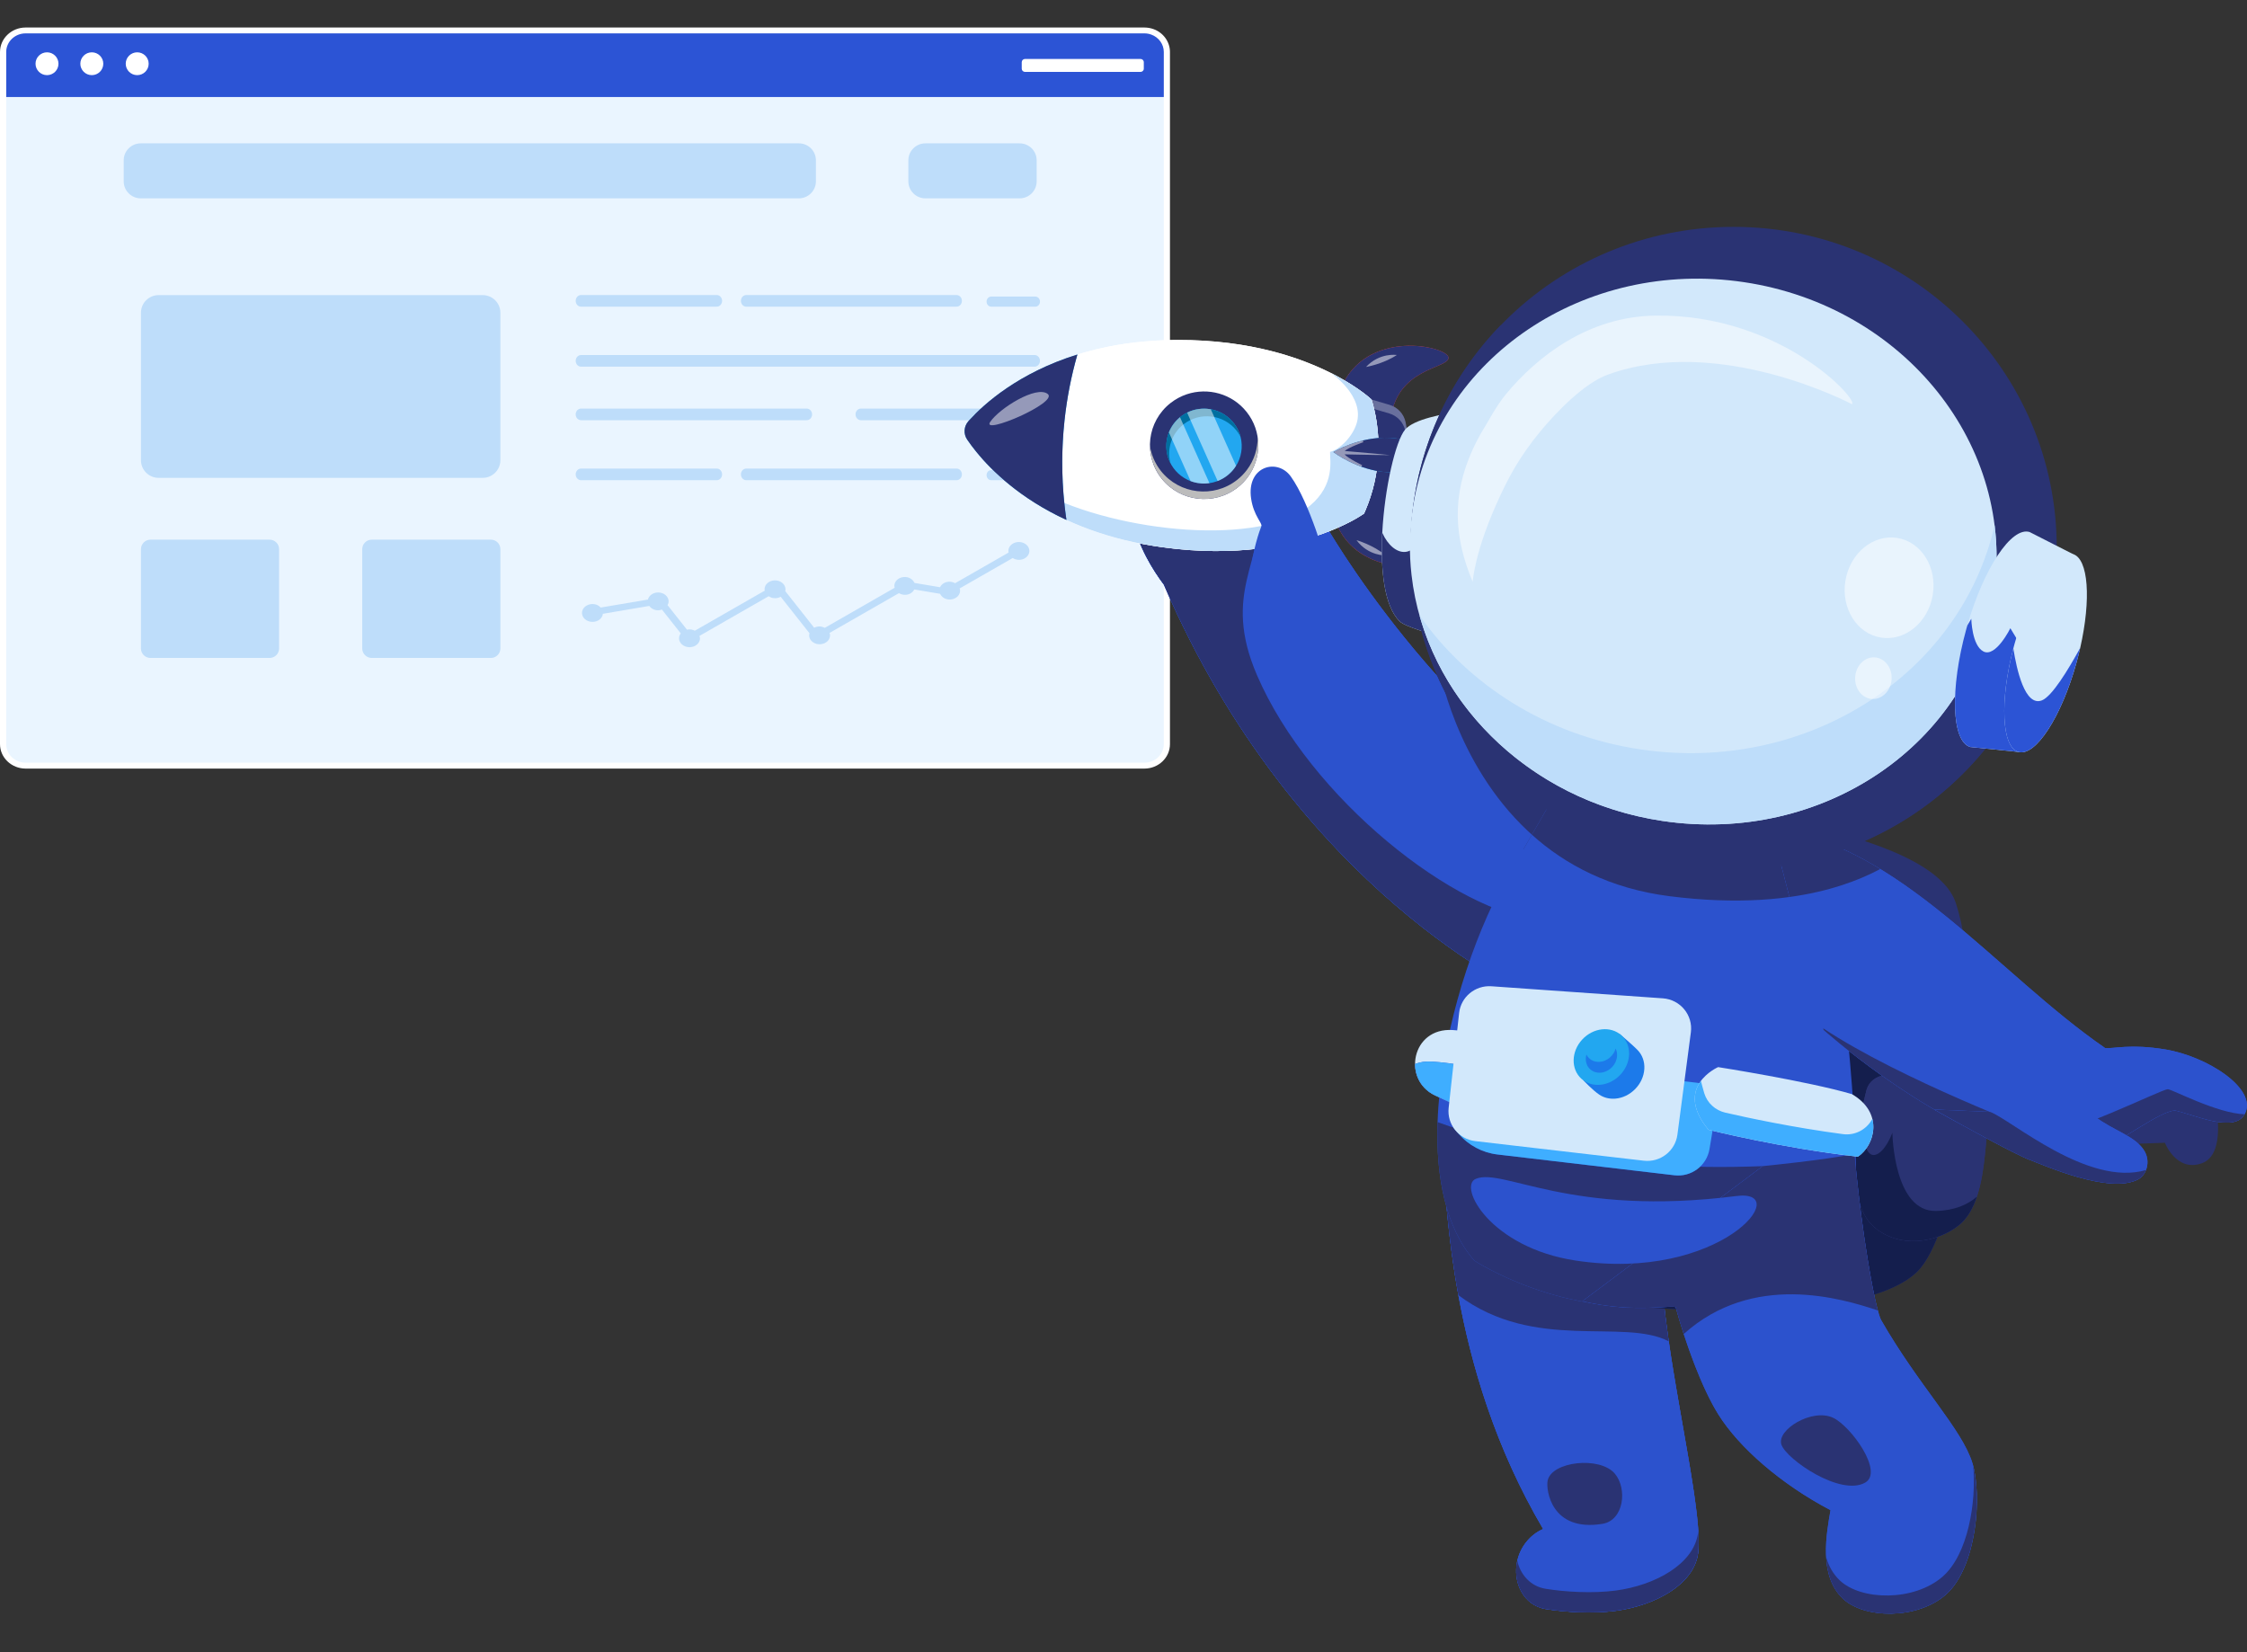 <svg width="170" height="125" viewBox="0 0 170 125" fill="none" xmlns="http://www.w3.org/2000/svg">
<rect x="0" y="0" width="170" height="125" fill="#333333" stroke="none"/>
<path d="M87.814 2.812C87.728 2.725 87.632 2.646 87.528 2.579C87.424 2.514 87.31 2.458 87.188 2.414C87.091 2.378 86.995 2.351 86.894 2.333C86.792 2.315 86.687 2.304 86.581 2.304H1.935C1.463 2.304 1.035 2.487 0.732 2.783C0.423 3.076 0.234 3.483 0.234 3.931V56.297C0.234 57.197 0.995 57.922 1.935 57.922H86.581C87.519 57.922 88.282 57.197 88.282 56.297V3.931C88.284 3.497 88.106 3.103 87.814 2.812ZM41.311 51.656C41.311 51.249 41.376 50.857 41.498 50.49C41.99 48.995 43.403 47.917 45.07 47.917C47.147 47.917 48.827 49.591 48.827 51.656C48.827 52.522 48.533 53.321 48.035 53.952C47.475 54.67 46.658 55.176 45.725 55.34C45.513 55.378 45.295 55.395 45.07 55.395C43.698 55.395 42.496 54.664 41.842 53.572C41.504 53.012 41.311 52.357 41.311 51.656Z" fill="#EAF5FF"/>
<ellipse cx="44.468" cy="51.9" rx="4.941" ry="4.906" fill="#EAF5FF"/>
<path d="M88.282 3.931V7.339H0.234V3.931C0.234 3.033 0.997 2.304 1.935 2.304H86.581C86.795 2.304 86.997 2.342 87.186 2.411C87.827 2.646 88.282 3.237 88.282 3.931Z" fill="#2C54D5"/>
<path d="M87.273 2.203C87.053 2.123 86.819 2.082 86.583 2.082H1.937C0.868 2.082 0 2.913 0 3.933V56.3C0 57.318 0.868 58.148 1.937 58.148H86.583C87.649 58.148 88.515 57.318 88.515 56.3V3.931C88.517 3.168 88.016 2.472 87.273 2.203ZM86.583 57.7H1.937C1.127 57.7 0.47 57.072 0.47 56.297V3.931C0.47 3.157 1.127 2.525 1.937 2.525H86.583C86.763 2.525 86.938 2.557 87.107 2.619C87.672 2.825 88.049 3.351 88.049 3.931V56.297C88.049 57.072 87.395 57.7 86.583 57.7Z" fill="white"/>
<path d="M2.688 4.821C2.688 4.345 3.077 3.958 3.556 3.958C4.035 3.958 4.424 4.345 4.424 4.821C4.424 5.298 4.035 5.685 3.556 5.685C3.077 5.685 2.688 5.298 2.688 4.821Z" fill="white"/>
<path d="M6.078 4.821C6.078 4.345 6.467 3.958 6.947 3.958C7.426 3.958 7.815 4.345 7.815 4.821C7.815 5.298 7.426 5.685 6.947 5.685C6.467 5.685 6.078 5.298 6.078 4.821Z" fill="white"/>
<path d="M9.512 4.821C9.512 4.345 9.901 3.958 10.38 3.958C10.859 3.958 11.248 4.345 11.248 4.821C11.248 5.298 10.859 5.685 10.38 5.685C9.899 5.685 9.512 5.298 9.512 4.821Z" fill="white"/>
<path d="M86.289 5.441H77.548C77.411 5.441 77.301 5.332 77.301 5.195V4.707C77.301 4.571 77.411 4.461 77.548 4.461H86.289C86.426 4.461 86.536 4.571 86.536 4.707V5.195C86.536 5.332 86.426 5.441 86.289 5.441Z" fill="white"/>
<path d="M60.435 15.006H10.65C9.939 15.006 9.359 14.432 9.359 13.722V12.129C9.359 11.421 9.936 10.845 10.65 10.845H60.438C61.149 10.845 61.729 11.418 61.729 12.129V13.722C61.726 14.432 61.149 15.006 60.435 15.006Z" fill="#BEDDFA"/>
<path d="M77.14 15.006H70.013C69.302 15.006 68.723 14.432 68.723 13.722V12.129C68.723 11.421 69.3 10.845 70.013 10.845H77.14C77.851 10.845 78.43 11.418 78.43 12.129V13.722C78.43 14.432 77.853 15.006 77.14 15.006Z" fill="#BEDDFA"/>
<path d="M36.518 36.152H12.002C11.262 36.152 10.664 35.554 10.664 34.821V23.658C10.664 22.922 11.265 22.327 12.002 22.327H36.518C37.258 22.327 37.856 22.924 37.856 23.658V34.821C37.856 35.557 37.256 36.152 36.518 36.152Z" fill="#BEDDFA"/>
<path d="M11.383 40.829H20.395C20.793 40.829 21.115 41.149 21.115 41.545V49.062C21.115 49.458 20.793 49.778 20.395 49.778H11.383C10.986 49.778 10.664 49.458 10.664 49.062V41.545C10.667 41.149 10.988 40.829 11.383 40.829Z" fill="#BEDDFA"/>
<path d="M28.125 40.829H37.138C37.535 40.829 37.857 41.149 37.857 41.545V49.062C37.857 49.458 37.535 49.778 37.138 49.778H28.125C27.728 49.778 27.406 49.458 27.406 49.062V41.545C27.406 41.149 27.728 40.829 28.125 40.829Z" fill="#BEDDFA"/>
<path d="M54.229 23.202H43.958C43.736 23.202 43.555 23.005 43.555 22.762C43.555 22.518 43.734 22.321 43.958 22.321H54.229C54.45 22.321 54.632 22.518 54.632 22.762C54.632 23.005 54.45 23.202 54.229 23.202Z" fill="#BEDDFA"/>
<path d="M72.372 23.202H56.458C56.236 23.202 56.055 23.006 56.055 22.762C56.055 22.518 56.234 22.322 56.458 22.322H72.372C72.593 22.322 72.775 22.518 72.775 22.762C72.775 23.006 72.596 23.202 72.372 23.202Z" fill="#BEDDFA"/>
<path d="M78.331 23.202H74.991C74.799 23.202 74.641 23.032 74.641 22.819C74.641 22.607 74.799 22.437 74.991 22.437H78.331C78.524 22.437 78.682 22.607 78.682 22.819C78.682 23.032 78.526 23.202 78.331 23.202Z" fill="#BEDDFA"/>
<path d="M78.276 27.741H43.958C43.736 27.741 43.555 27.544 43.555 27.3C43.555 27.057 43.734 26.86 43.958 26.86H78.279C78.5 26.86 78.682 27.057 78.682 27.3C78.679 27.544 78.5 27.741 78.276 27.741Z" fill="#BEDDFA"/>
<path d="M54.229 36.33H43.958C43.736 36.33 43.555 36.133 43.555 35.89C43.555 35.646 43.734 35.45 43.958 35.45H54.229C54.45 35.45 54.632 35.646 54.632 35.89C54.632 36.133 54.45 36.33 54.229 36.33Z" fill="#BEDDFA"/>
<path d="M72.372 36.33H56.458C56.236 36.33 56.055 36.133 56.055 35.89C56.055 35.646 56.234 35.45 56.458 35.45H72.372C72.593 35.45 72.775 35.646 72.775 35.89C72.775 36.133 72.596 36.33 72.372 36.33Z" fill="#BEDDFA"/>
<path d="M61.036 31.791H43.958C43.736 31.791 43.555 31.595 43.555 31.351C43.555 31.108 43.734 30.911 43.958 30.911H61.036C61.258 30.911 61.44 31.108 61.44 31.351C61.44 31.595 61.261 31.791 61.036 31.791Z" fill="#BEDDFA"/>
<path d="M78.281 31.791H65.13C64.908 31.791 64.727 31.595 64.727 31.351C64.727 31.108 64.906 30.911 65.13 30.911H78.281C78.502 30.911 78.684 31.108 78.684 31.351C78.684 31.595 78.504 31.791 78.281 31.791Z" fill="#BEDDFA"/>
<path d="M78.331 36.33H74.991C74.799 36.33 74.641 36.16 74.641 35.947C74.641 35.735 74.799 35.565 74.991 35.565H78.331C78.524 35.565 78.682 35.735 78.682 35.947C78.682 36.16 78.526 36.33 78.331 36.33Z" fill="#BEDDFA"/>
<path d="M76.989 41.01C76.555 41.055 76.244 41.387 76.296 41.759C76.299 41.775 76.31 41.786 76.312 41.801L72.261 44.123C72.113 44.042 71.936 43.995 71.747 44.013C71.452 44.042 71.225 44.209 71.12 44.427L69.186 44.102C69.062 43.814 68.736 43.62 68.362 43.657C67.927 43.699 67.616 44.034 67.669 44.406C67.671 44.427 67.687 44.445 67.692 44.466L62.4 47.501C62.255 47.427 62.087 47.38 61.907 47.398C61.794 47.409 61.689 47.443 61.596 47.49L59.41 44.72C59.41 44.718 59.413 44.718 59.413 44.715C59.497 44.348 59.215 43.995 58.786 43.921C58.356 43.85 57.94 44.089 57.856 44.453C57.837 44.532 57.843 44.61 57.858 44.686L52.568 47.718C52.492 47.679 52.408 47.645 52.316 47.629C52.197 47.608 52.081 47.616 51.973 47.639L50.5 45.776C50.527 45.729 50.558 45.685 50.572 45.63C50.656 45.263 50.374 44.909 49.945 44.836C49.518 44.765 49.109 44.998 49.02 45.36L45.445 45.965C45.332 45.839 45.174 45.742 44.976 45.711C44.547 45.64 44.13 45.879 44.046 46.243C43.962 46.61 44.244 46.964 44.673 47.037C45.103 47.108 45.519 46.869 45.603 46.505C45.608 46.484 45.6 46.463 45.603 46.439L49.123 45.842C49.233 46.002 49.415 46.122 49.644 46.162C49.797 46.188 49.945 46.162 50.079 46.117L51.504 47.92C51.449 47.991 51.409 48.072 51.388 48.158C51.304 48.525 51.586 48.879 52.015 48.952C52.445 49.023 52.861 48.785 52.945 48.42C52.969 48.313 52.953 48.208 52.921 48.109L58.156 45.108C58.251 45.171 58.359 45.224 58.488 45.245C58.696 45.279 58.899 45.239 59.065 45.15L61.243 47.909C61.222 47.985 61.209 48.064 61.22 48.145C61.273 48.515 61.665 48.782 62.1 48.737C62.534 48.696 62.845 48.36 62.792 47.988C62.787 47.951 62.766 47.922 62.753 47.889L68.011 44.875C68.164 44.967 68.354 45.019 68.554 44.998C68.841 44.969 69.062 44.807 69.173 44.597L71.123 44.925C71.252 45.203 71.576 45.389 71.939 45.355C72.374 45.31 72.685 44.977 72.632 44.605C72.627 44.576 72.608 44.55 72.6 44.521L76.618 42.218C76.776 42.318 76.974 42.373 77.182 42.352C77.616 42.307 77.927 41.974 77.874 41.602C77.819 41.23 77.424 40.965 76.989 41.01Z" fill="#BEDDFA"/>
<path d="M125.765 93.626C125.1 99.81 128.981 113.623 128.472 117.508C128.165 119.862 125.231 121.467 122.259 121.865C120.49 122.101 118.367 121.966 116.936 121.732C115.28 121.46 114.412 119.72 114.8 118.05C115.094 116.786 116.022 115.973 116.751 115.68C109.906 104.067 109.553 92.187 109.137 87.7L125.765 93.626Z" fill="#2C52CD"/>
<path d="M128.472 117.509C128.164 119.862 125.231 121.467 122.258 121.865C120.49 122.101 118.367 121.966 116.935 121.731C115.279 121.461 114.411 119.721 114.799 118.05C115.094 116.786 116.021 115.974 116.751 115.679C113.089 109.466 111.285 103.179 110.337 97.986C109.511 93.472 109.33 89.787 109.137 87.7L125.765 93.626C125.591 95.249 125.728 97.397 126.018 99.753C126.834 106.375 128.846 114.643 128.472 117.509Z" fill="#2C52CD"/>
<path d="M128.472 117.509C128.163 119.863 125.23 121.468 122.257 121.866C120.489 122.102 118.366 121.967 116.935 121.731C115.279 121.461 114.41 119.721 114.799 118.05C115.094 116.786 116.021 115.973 116.75 115.679C113.088 109.467 111.285 103.18 110.337 97.987C109.51 93.473 109.33 89.787 109.137 87.7L125.765 93.627C125.591 95.25 125.728 97.397 126.018 99.754C126.088 100.319 126.166 100.896 126.251 101.479C127.159 107.746 128.814 114.887 128.472 117.509Z" fill="#2C52CD"/>
<path d="M128.467 117.509C128.159 119.862 125.226 121.467 122.253 121.865C120.485 122.101 118.362 121.966 116.93 121.731C115.283 121.462 114.415 119.739 114.789 118.076C115.034 119.143 115.797 120.015 116.93 120.2C118.362 120.435 120.485 120.57 122.253 120.333C125.226 119.935 128.159 118.33 128.467 115.977C128.473 115.931 128.478 115.881 128.483 115.832C128.526 116.502 128.524 117.069 128.467 117.509Z" fill="#2A3373"/>
<path d="M126.251 101.479C122.816 99.688 116.112 102.318 110.337 97.987C109.51 93.473 109.33 89.787 109.137 87.7L125.765 93.627C125.591 95.25 125.728 97.397 126.018 99.754C126.088 100.318 126.166 100.895 126.251 101.479Z" fill="#2A3373"/>
<path d="M122.542 62.605C108.866 54.926 100.227 39.636 100.227 39.636C99.832 39.043 99.307 34.906 98.897 34.122C97.092 30.667 93.282 28.471 91.088 28.475C90.04 28.477 89.1 29.527 90.355 32.452C82.501 35.568 86.384 42.008 88.052 44.223C98.115 67.569 115.561 75.239 115.561 75.239" fill="#2C52CD"/>
<path d="M122.543 62.605L118.304 70.277L115.562 75.239C115.562 75.239 98.115 67.567 88.052 44.222C86.525 42.194 83.139 36.622 88.613 33.304C89.115 33 89.693 32.714 90.355 32.451C89.1 29.527 90.041 28.477 91.088 28.474C93.282 28.471 97.092 30.666 98.898 34.121C99.308 34.906 99.833 39.042 100.228 39.636C100.228 39.636 108.866 54.926 122.543 62.605Z" fill="#2C52CD"/>
<path d="M122.543 62.605L120.556 66.201L120.092 67.04L118.304 70.277L115.562 75.239C115.562 75.239 98.115 67.567 88.052 44.222C86.525 42.194 83.139 36.622 88.613 33.304C89.115 33 89.693 32.714 90.355 32.451C89.1 29.527 90.041 28.477 91.088 28.474C93.282 28.471 97.092 30.666 98.898 34.121C99.308 34.906 99.833 39.042 100.228 39.636C100.228 39.636 103.464 45.362 109.109 51.566C109.652 52.164 110.217 52.765 110.805 53.367C114.086 56.726 118.042 60.077 122.543 62.605Z" fill="#2C52CD"/>
<path d="M122.544 62.604L120.557 66.201C112.733 62.645 109.944 54.762 109.109 51.565C109.653 52.163 110.218 52.765 110.806 53.366C114.087 56.725 118.043 60.077 122.544 62.604Z" fill="#2A3373"/>
<path d="M142.254 65.746C140.589 66.633 138.341 67.457 135.382 67.864L134.047 62.672C136.962 63.028 139.669 64.171 142.254 65.746Z" fill="#2A3373"/>
<path d="M138.444 67.242C135.466 68.062 131.5 68.461 126.311 67.803C121.798 67.23 118.417 65.413 115.895 63.151L117.143 60.991C117.143 60.99 135.739 54.77 137.021 59.688C137.508 61.562 137.997 64.24 138.444 67.242Z" fill="#2A3373"/>
<path d="M140.07 65.09C138.564 66.122 136.819 66.96 134.906 67.552L133.586 62.94C135.695 63.13 137.919 63.953 140.07 65.09Z" fill="#2A3373"/>
<path d="M138.282 66.163C135.432 67.662 131.965 68.539 128.227 68.539C123.096 68.539 118.479 66.886 115.262 64.249L117.146 60.99C117.146 60.989 135.741 54.769 137.023 59.688C137.452 61.335 137.88 63.6 138.282 66.163Z" fill="#2A3373"/>
<path d="M118.304 70.277L115.562 75.239C115.562 75.239 98.115 67.567 88.052 44.222C86.525 42.194 83.139 36.622 88.613 33.304L95.285 38.088C95.671 42.446 92.408 44.83 95.093 51.066C99.118 60.42 110.189 69.12 116.7 69.647C117.388 69.703 117.912 69.929 118.304 70.277Z" fill="#2A3373"/>
<path d="M130.657 61.445L130.121 65.088L129.848 66.943L125.141 98.941C125.141 98.941 127.356 99.136 130.348 99.16C130.934 99.164 131.549 99.163 132.183 99.152C136.907 99.073 142.678 98.48 145.018 96.242C148.516 92.895 150.343 75.446 147.966 68.302C146.877 65.028 140.258 63.155 135.528 62.219C135 62.113 134.494 62.021 134.023 61.939C132.037 61.594 130.657 61.445 130.657 61.445Z" fill="#2A3373"/>
<path d="M130.121 65.088L129.848 66.943L126.11 92.35L125.141 98.941C125.141 98.941 125.187 98.945 125.275 98.952C125.3 98.953 125.33 98.956 125.361 98.959C125.386 98.96 125.414 98.962 125.443 98.964C125.464 98.966 125.486 98.968 125.507 98.97C125.516 98.97 125.525 98.972 125.534 98.972C125.574 98.975 125.618 98.978 125.665 98.98C125.675 98.982 125.685 98.983 125.697 98.983C125.735 98.986 125.775 98.988 125.818 98.992C125.876 98.996 125.936 98.999 125.999 99.003C126.045 99.005 126.093 99.01 126.141 99.012C126.191 99.016 126.241 99.018 126.292 99.022C126.357 99.026 126.426 99.029 126.495 99.034C126.637 99.042 126.787 99.051 126.946 99.058C127.085 99.067 127.232 99.073 127.386 99.08C127.563 99.088 127.748 99.097 127.941 99.103C128.651 99.131 129.466 99.153 130.349 99.16C130.52 99.162 130.695 99.162 130.872 99.163C130.995 99.163 131.121 99.162 131.248 99.162C131.553 99.161 131.867 99.158 132.183 99.153C136.908 99.074 142.678 98.481 145.016 96.242C147.898 93.487 149.647 81.169 148.846 72.915C148.565 80.021 147.039 87.526 144.867 89.603C143.793 90.63 142.676 85.96 142.959 83.7C143.689 77.871 141.064 70.627 136.068 65.642C135.938 65.512 132.73 65.614 130.121 65.088Z" fill="#141E4D"/>
<path d="M149.844 82.689C148.941 81.834 142.675 81.357 142.675 81.357C141.978 81.362 141.373 81.832 141.202 82.503C140.577 84.959 139.433 90.699 141.735 92.778C143.646 94.504 146.545 94.033 148.211 92.69C149.511 91.642 149.945 89.531 150.169 87.403C150.412 85.099 150.548 83.357 149.844 82.689Z" fill="#2A3373"/>
<path d="M150.169 87.405C150.055 88.501 149.882 89.594 149.563 90.538C149.267 91.426 148.84 92.183 148.211 92.69C146.546 94.034 143.646 94.504 141.735 92.778C139.929 91.148 140.244 87.262 140.765 84.479C140.766 84.477 140.766 84.475 140.766 84.475C140.908 83.712 141.068 83.031 141.202 82.504C141.372 81.833 141.979 81.362 142.675 81.358C142.675 81.358 148.941 81.834 149.845 82.691C150.548 83.357 150.412 85.1 150.169 87.405Z" fill="#2A3373"/>
<path d="M149.563 90.538C149.267 91.426 148.84 92.183 148.211 92.69C146.546 94.033 143.646 94.504 141.735 92.778C139.929 91.148 140.244 87.261 140.765 84.479C140.77 84.595 140.86 87.533 141.825 87.379C142.584 87.259 143.136 85.787 143.17 85.701C143.174 85.892 143.308 91.693 146.478 91.616C147.903 91.582 148.887 91.121 149.563 90.538Z" fill="#141E4D"/>
<path d="M140.405 88.205C140.296 88.624 140.17 89.133 140.001 89.701C139.209 92.358 137.478 96.334 132.314 98.685C130.813 99.369 128.166 98.238 126.5 98.617C118.361 99.86 111.54 95.372 111.54 95.372C109.378 92.887 108.624 89.07 108.762 84.895C108.962 78.854 111.029 72.061 113.403 67.462L117.143 60.991C117.144 60.991 135.739 54.772 137.02 59.689C138.713 66.186 140.405 82.329 140.405 88.205Z" fill="#2C52CD"/>
<path d="M140.001 89.701C139.209 92.358 137.478 96.334 132.314 98.685C130.813 99.368 128.166 98.238 126.5 98.617C118.361 99.859 111.54 95.371 111.54 95.371C109.378 92.887 108.624 89.07 108.762 84.894C113.723 86.708 121.88 88.666 133.366 88.225C136.44 88.107 138.569 88.686 140.001 89.701Z" fill="#2A3373"/>
<path d="M138.444 67.242C135.466 68.062 131.5 68.461 126.311 67.803C121.798 67.23 118.417 65.413 115.895 63.151L117.143 60.991C117.143 60.99 135.739 54.77 137.021 59.688C137.508 61.562 137.997 64.24 138.444 67.242Z" fill="#2A3373"/>
<path d="M167.615 83.534C167.615 83.534 168.483 87.344 166.572 88.013C164.644 88.689 163.79 86.457 163.79 86.457L159.533 86.611L158.742 83.438L165.558 81.772" fill="#2A3373"/>
<path d="M134.047 62.672C143.71 63.853 151.097 73.671 159.265 79.289C159.887 79.362 161.138 78.955 163.808 79.394C167.006 79.919 170.829 82.385 169.837 84.272C169.061 85.749 166.055 84.351 164.576 84.016C163.515 83.978 160.105 86.578 159.573 86.56C156.614 86.463 156.015 88.023 152.53 86.843C145.108 84.331 137.97 77.922 137.97 77.922L134.047 62.672Z" fill="#2C52CD"/>
<path d="M169.836 84.272C169.83 84.282 169.824 84.292 169.818 84.302C169.019 85.729 166.045 84.348 164.575 84.016C163.515 83.978 160.105 86.577 159.573 86.56C156.614 86.464 156.015 88.023 152.531 86.843C145.108 84.33 137.97 77.922 137.97 77.922L137.938 77.799L134.047 62.672C143.709 63.854 151.098 73.671 159.264 79.289C159.886 79.361 161.138 78.955 163.808 79.393C167.005 79.918 170.829 82.385 169.836 84.272Z" fill="#2C52CD"/>
<path d="M142.254 65.746C140.589 66.633 138.341 67.457 135.382 67.864L134.047 62.672C136.962 63.028 139.669 64.171 142.254 65.746Z" fill="#2A3373"/>
<path d="M169.818 84.303C169.018 85.73 166.045 84.348 164.575 84.016C163.514 83.978 160.105 86.578 159.573 86.56C156.613 86.464 156.015 88.023 152.53 86.843C145.107 84.33 137.969 77.922 137.969 77.922L137.938 77.799C143.753 81.662 154.251 85.625 154.511 85.692C156.201 86.123 163.565 82.378 164.015 82.407C164.371 82.431 167.707 84.224 169.818 84.303Z" fill="#2A3373"/>
<path d="M158.467 84.457C159.971 85.597 161.617 85.955 162.268 87.129C162.702 87.912 162.395 88.887 161.767 89.223C159.614 90.372 154.656 88.16 153.572 87.753C152.489 87.345 148.695 85.27 146.34 83.942L158.467 84.457Z" fill="#2C52CD"/>
<path d="M162.359 88.519C162.24 88.826 162.033 89.082 161.767 89.223C159.614 90.372 154.657 88.16 153.573 87.753C152.489 87.345 148.695 85.27 146.34 83.942L150.565 84.121L158.467 84.457C159.971 85.597 161.617 85.955 162.268 87.13C162.519 87.583 162.523 88.1 162.359 88.519Z" fill="#2C52CD"/>
<path d="M162.359 88.519C162.24 88.826 162.033 89.082 161.767 89.223C159.614 90.372 154.657 88.16 153.573 87.753C152.489 87.345 148.695 85.27 146.34 83.942L150.565 84.121C150.567 84.123 150.567 84.123 150.568 84.123C152.157 84.715 157.964 89.811 162.359 88.519Z" fill="#2A3373"/>
<path d="M140.057 83.213C140.215 89.172 141.631 98.405 142.305 99.846C145.162 104.845 148.437 108.106 149.229 110.702C149.974 113.144 149.559 118.607 147.19 120.663C145.025 122.541 141.018 122.48 139.405 120.924C137.578 119.162 138.189 116.001 138.491 114.255C134.723 112.273 131.569 109.511 130.005 107.014C128.732 104.98 127.518 101.589 126.785 98.922C126.713 98.659 123.709 99.392 119.719 98.445" fill="#2C52CD"/>
<path d="M147.19 120.663C145.025 122.541 141.018 122.48 139.405 120.923C137.579 119.161 138.189 116 138.491 114.255C134.722 112.272 131.57 109.511 130.005 107.014C129.036 105.465 128.101 103.127 127.385 100.924C127.161 100.234 126.959 99.557 126.785 98.922C126.714 98.659 123.708 99.391 119.719 98.445L132.731 88.701L133.368 88.224L140.058 83.213C140.091 84.463 140.179 85.856 140.304 87.292C140.329 87.567 140.354 87.844 140.381 88.123C140.384 88.14 140.385 88.158 140.387 88.176C140.414 88.472 140.445 88.768 140.476 89.064C140.567 89.941 140.67 90.817 140.78 91.671C140.781 91.683 140.782 91.697 140.785 91.709C140.803 91.854 140.822 91.997 140.84 92.14C140.859 92.283 140.879 92.425 140.898 92.567C140.936 92.849 140.975 93.129 141.014 93.403C141.027 93.494 141.041 93.584 141.053 93.674C141.1 93.993 141.146 94.304 141.194 94.608C141.204 94.674 141.215 94.738 141.225 94.802C141.23 94.843 141.237 94.882 141.244 94.922C141.277 95.138 141.311 95.349 141.345 95.555C141.366 95.677 141.387 95.799 141.407 95.918C141.432 96.062 141.457 96.204 141.482 96.343C141.492 96.414 141.505 96.482 141.519 96.55C141.526 96.591 141.532 96.632 141.541 96.671C141.554 96.752 141.569 96.831 141.584 96.91C141.584 96.919 141.587 96.927 141.589 96.936C141.608 97.043 141.629 97.148 141.648 97.251C141.663 97.328 141.678 97.404 141.693 97.478C141.707 97.55 141.72 97.621 141.736 97.692C141.736 97.693 141.736 97.696 141.737 97.699C141.747 97.746 141.756 97.793 141.766 97.84C141.797 97.996 141.83 98.145 141.862 98.286C141.887 98.4 141.911 98.508 141.936 98.612C141.951 98.679 141.968 98.745 141.983 98.807C141.999 98.873 142.014 98.937 142.031 98.998C142.132 99.383 142.223 99.671 142.306 99.846C145.162 104.844 148.438 108.105 149.229 110.701C149.974 113.144 149.559 118.607 147.19 120.663Z" fill="#2C52CD"/>
<path d="M147.186 120.664C145.022 122.542 141.015 122.48 139.401 120.924C138.543 120.097 138.224 118.961 138.156 117.809C138.346 118.458 138.665 119.059 139.176 119.552C140.79 121.107 144.796 121.168 146.962 119.29C148.898 117.61 149.529 113.651 149.288 110.929C149.944 113.469 149.485 118.669 147.186 120.664Z" fill="#2A3373"/>
<path d="M134.776 109.297C134.39 108.179 137.091 106.519 138.683 107.262C140.036 107.895 142.538 111.363 141.11 112.17C139.245 113.224 135.162 110.414 134.776 109.297Z" fill="#2A3373"/>
<path d="M117.087 112.028C117.374 110.562 121.043 110.149 122.175 111.493C123.135 112.632 122.859 115.022 121.238 115.287C117.348 115.924 116.955 112.706 117.087 112.028Z" fill="#2A3373"/>
<path d="M142.069 99.143C139.296 98.215 132.626 96.222 127.386 100.924H127.385C127.161 100.234 126.959 99.558 126.785 98.922C126.714 98.659 123.708 99.391 119.719 98.445L132.731 88.701L133.368 88.224C133.47 88.212 138.109 87.763 140.304 87.293H140.306C140.33 87.568 140.355 87.845 140.381 88.123C140.384 88.141 140.385 88.159 140.387 88.176C140.415 88.472 140.446 88.768 140.476 89.064C140.568 89.941 140.671 90.818 140.78 91.671C140.781 91.684 140.782 91.698 140.785 91.71C140.803 91.854 140.822 91.998 140.84 92.141C140.859 92.284 140.879 92.426 140.898 92.568C140.936 92.85 140.975 93.129 141.014 93.404C141.027 93.495 141.041 93.585 141.053 93.675C141.1 93.994 141.146 94.305 141.194 94.609C141.204 94.674 141.215 94.739 141.225 94.803C141.23 94.844 141.237 94.883 141.244 94.923C141.277 95.138 141.311 95.35 141.345 95.555C141.366 95.678 141.387 95.799 141.407 95.918C141.432 96.063 141.457 96.205 141.481 96.344C141.492 96.415 141.505 96.483 141.519 96.551C141.526 96.592 141.532 96.632 141.541 96.672C141.554 96.752 141.569 96.832 141.584 96.911C141.584 96.919 141.587 96.927 141.589 96.937C141.608 97.043 141.629 97.148 141.648 97.252C141.663 97.328 141.678 97.404 141.693 97.478C141.707 97.55 141.72 97.621 141.736 97.692C141.736 97.694 141.736 97.696 141.737 97.699C141.747 97.747 141.756 97.793 141.766 97.841C141.797 97.996 141.83 98.145 141.862 98.287C141.887 98.4 141.911 98.509 141.936 98.613C141.951 98.68 141.968 98.746 141.983 98.808C141.999 98.873 142.014 98.938 142.031 98.999C142.043 99.049 142.056 99.097 142.069 99.143Z" fill="#2A3373"/>
<path d="M100.866 38.905C102.221 43.899 108.707 43.075 108.753 42.225C108.8 41.375 104.819 41.066 104.913 36.937C104.987 33.716 99.821 35.051 100.866 38.905Z" fill="#FF4545"/>
<path d="M104.914 36.937C104.819 41.066 108.8 41.375 108.753 42.225C108.738 42.493 108.084 42.758 107.152 42.84C105.449 42.988 102.822 42.523 101.478 40.338C101.223 39.925 101.014 39.449 100.866 38.905C99.82 35.051 104.987 33.716 104.914 36.937Z" fill="#2A3373"/>
<g opacity="0.2">
<path d="M104.914 36.937C104.819 41.066 108.8 41.375 108.753 42.225C108.738 42.493 108.084 42.758 107.152 42.839C107.357 42.578 107.481 42.253 107.214 41.967C106.649 41.361 105.562 40.672 104.519 39.651C103.71 38.861 102.578 39.886 101.478 40.339C101.223 39.925 101.014 39.45 100.866 38.905C99.82 35.051 104.987 33.716 104.914 36.937Z" fill="#2A3373"/>
</g>
<g opacity="0.5">
<path d="M104.847 42.02C104.847 42.02 103.536 42.086 102.629 40.868C102.629 40.868 103.868 41.213 104.847 42.02Z" fill="white"/>
</g>
<path d="M101.385 29.523C103.278 24.706 109.635 26.224 109.588 27.075C109.542 27.925 105.551 27.802 105.192 31.918C104.913 35.127 99.923 33.242 101.385 29.523Z" fill="#FF4545"/>
<path d="M105.192 31.917C105.551 27.802 109.541 27.925 109.588 27.075C109.603 26.806 108.981 26.472 108.064 26.291C106.388 25.959 103.725 26.138 102.149 28.165C101.851 28.549 101.591 28.998 101.385 29.523C99.923 33.242 104.913 35.127 105.192 31.917Z" fill="#2A3373"/>
<g opacity="0.2">
<path d="M105.192 31.917C105.551 27.802 109.541 27.925 109.588 27.075C109.603 26.806 108.981 26.472 108.064 26.291C108.239 26.573 108.327 26.909 108.03 27.165C107.403 27.706 106.246 28.274 105.097 29.176C104.207 29.875 103.194 28.734 102.149 28.165C101.851 28.548 101.591 28.998 101.385 29.523C99.923 33.242 104.913 35.127 105.192 31.917Z" fill="#2A3373"/>
</g>
<g opacity="0.5">
<path d="M105.679 26.858C105.679 26.858 104.383 26.65 103.348 27.763C103.348 27.763 104.617 27.554 105.679 26.858Z" fill="white"/>
</g>
<path d="M103.195 38.854L104.594 38.636C105.227 38.537 105.754 38.101 105.967 37.501C106.599 35.714 106.727 33.788 106.336 31.934C106.205 31.311 105.74 30.811 105.125 30.63L103.767 30.231L103.195 38.854Z" fill="#2A3373"/>
<g opacity="0.3">
<path d="M106.554 34.47C106.55 34.577 106.544 34.683 106.536 34.789C106.541 34.051 106.468 33.312 106.314 32.584C106.249 32.272 106.1 31.991 105.89 31.765C105.681 31.54 105.411 31.369 105.104 31.279L103.746 30.88L103.768 30.563L103.772 30.231L105.13 30.63C105.437 30.721 105.707 30.891 105.916 31.117C106.126 31.342 106.275 31.623 106.34 31.934C106.517 32.771 106.587 33.623 106.554 34.47Z" fill="white"/>
</g>
<g opacity="0.2">
<path d="M106.55 34.47C106.509 35.499 106.313 36.52 105.967 37.501C105.754 38.101 105.227 38.537 104.594 38.636L103.195 38.854L103.494 34.342C103.638 34.645 103.971 35.043 104.736 35.072C105.984 35.121 106.555 33.955 106.555 33.955C106.556 33.954 106.556 33.952 106.557 33.95C106.559 34.123 106.557 34.297 106.55 34.47Z" fill="#2A3373"/>
</g>
<path d="M73.173 33.257C73.877 34.294 75.468 36.271 78.306 38.051C80.639 39.515 83.816 40.846 88.038 41.413C90.776 41.781 93.161 41.749 95.178 41.509C100.44 40.885 103.198 38.853 103.198 38.853C103.23 38.782 103.262 38.711 103.292 38.639C103.879 37.269 104.208 35.816 104.277 34.35C104.314 33.547 104.273 32.74 104.153 31.94C104.15 31.918 104.146 31.897 104.143 31.875C104.056 31.321 103.933 30.773 103.77 30.231C103.77 30.231 102.906 29.401 101.137 28.452C100.847 28.296 100.534 28.138 100.196 27.979C99.794 27.791 99.358 27.603 98.888 27.421C98.844 27.403 98.799 27.386 98.754 27.369C98.151 27.138 97.493 26.918 96.779 26.717C96.582 26.662 96.38 26.608 96.175 26.556C94.207 26.056 91.845 25.712 89.08 25.719C88.907 25.72 88.736 25.721 88.566 25.726C87.843 25.74 87.147 25.78 86.478 25.843C85.551 25.93 84.675 26.061 83.851 26.227C82.553 26.487 81.382 26.831 80.33 27.226C80.122 27.304 79.919 27.384 79.72 27.466C76.229 28.902 74.163 30.86 73.263 31.869C72.918 32.256 72.881 32.827 73.173 33.257Z" fill="white"/>
<path d="M104.277 34.35C104.208 35.817 103.879 37.27 103.292 38.64C103.262 38.712 103.23 38.783 103.198 38.854C103.198 38.854 100.44 40.886 95.178 41.51C93.161 41.75 90.776 41.782 88.038 41.414C83.816 40.847 80.638 39.515 78.306 38.052C75.468 36.271 73.877 34.295 73.173 33.258C72.881 32.828 72.918 32.257 73.263 31.87C74.163 30.861 76.228 28.903 79.72 27.467C79.919 27.384 80.122 27.305 80.33 27.227C81.382 26.832 82.553 26.487 83.851 26.227C84.252 26.147 84.666 26.074 85.092 26.011C85.54 25.945 86.003 25.888 86.478 25.844C87.147 25.781 87.843 25.74 88.566 25.727C88.735 25.722 88.907 25.721 89.079 25.72C91.845 25.712 94.206 26.056 96.175 26.556C96.373 26.607 96.568 26.659 96.759 26.712C96.765 26.714 96.772 26.716 96.778 26.718C97.493 26.919 98.151 27.14 98.754 27.37C98.799 27.388 98.843 27.404 98.888 27.422C99.358 27.605 99.794 27.793 100.195 27.98C100.534 28.139 100.848 28.297 101.137 28.453C102.906 29.402 103.77 30.232 103.77 30.232C103.932 30.773 104.056 31.322 104.143 31.875C104.146 31.898 104.15 31.919 104.153 31.941C104.273 32.741 104.314 33.547 104.277 34.35Z" fill="white"/>
<path d="M78.309 38.051C80.641 39.514 83.818 40.846 88.04 41.413C90.778 41.782 93.163 41.749 95.18 41.509C100.442 40.885 103.2 38.853 103.2 38.853C103.232 38.783 103.264 38.711 103.294 38.639C103.881 37.269 104.21 35.816 104.279 34.35C104.316 33.546 104.275 32.74 104.155 31.941C104.152 31.918 104.148 31.896 104.145 31.875C104.059 31.32 103.935 30.772 103.772 30.231C103.772 30.231 102.909 29.401 101.139 28.451C100.995 28.373 100.844 28.295 100.687 28.216C100.734 28.248 103.279 29.979 102.632 32.053C102.322 33.043 101.361 34.011 100.627 34.187C100.615 34.838 101.009 36.658 99.128 38.239C95.434 41.343 84.704 40.349 78.743 37.238C77.732 36.71 77.007 36.594 76.5 36.77C77.036 37.199 77.637 37.63 78.309 38.051Z" fill="#BEDDFA"/>
<path d="M81.511 26.822C81.045 28.453 80.72 30.116 80.539 31.793C80.267 34.296 80.313 36.829 80.68 39.333C76.32 37.319 74.054 34.553 73.172 33.257C72.88 32.827 72.918 32.255 73.264 31.868C73.29 31.838 73.318 31.808 73.346 31.776C74.443 30.574 77.038 28.214 81.511 26.822Z" fill="#22A7F0"/>
<path d="M80.681 39.333C80.62 38.914 80.567 38.496 80.524 38.076C80.307 35.984 80.313 33.878 80.539 31.793C80.72 30.115 81.045 28.453 81.511 26.822C77.037 28.213 74.443 30.574 73.346 31.776C73.318 31.808 73.29 31.838 73.264 31.867C72.918 32.256 72.88 32.827 73.172 33.257C73.348 33.516 73.579 33.833 73.871 34.191C75.041 35.628 77.19 37.721 80.681 39.333Z" fill="#2A3373"/>
<g opacity="0.2">
<path d="M80.681 39.333C80.62 38.915 80.567 38.496 80.524 38.076C80.524 38.076 76.668 36.604 73.871 34.191C75.041 35.628 77.19 37.721 80.681 39.333Z" fill="#2A3373"/>
</g>
<path d="M89.788 29.829C91.383 29.295 93.212 29.777 94.314 31.164C95.489 32.641 95.466 34.677 94.383 36.117V36.118C94.174 36.396 93.924 36.652 93.637 36.878C91.861 38.271 89.284 37.969 87.882 36.206C86.479 34.442 86.783 31.884 88.559 30.491C88.938 30.194 89.355 29.974 89.788 29.829Z" fill="#2A3373"/>
<path d="M87.885 36.205C89.287 37.969 91.864 38.27 93.64 36.878C93.927 36.652 94.177 36.396 94.386 36.118L94.387 36.117C95.053 35.231 95.317 34.121 95.149 33.053C95.163 33.939 94.887 34.82 94.338 35.549V35.55C94.129 35.828 93.879 36.085 93.591 36.31C91.815 37.703 89.238 37.401 87.836 35.638C87.385 35.07 87.11 34.42 87.004 33.752C87.018 34.614 87.306 35.477 87.885 36.205Z" fill="#BCBCBC"/>
<path d="M93.939 33.917C94.032 32.355 92.832 31.014 91.259 30.922C89.686 30.829 88.335 32.021 88.243 33.583C88.15 35.145 89.35 36.486 90.923 36.578C92.496 36.67 93.846 35.479 93.939 33.917Z" fill="#22A7F0"/>
<path d="M88.545 35.037C88.271 33.983 88.625 32.821 89.54 32.104C90.777 31.134 92.571 31.344 93.548 32.572C93.666 32.721 93.767 32.878 93.85 33.041C93.754 32.672 93.581 32.315 93.327 31.996C92.351 30.768 90.556 30.558 89.319 31.528C88.233 32.379 87.938 33.858 88.545 35.037Z" fill="#006FA0"/>
<g opacity="0.5">
<path d="M89.812 31.216L92.122 36.391C92.38 36.292 92.627 36.153 92.856 35.974C93.124 35.763 93.345 35.514 93.515 35.24L91.606 30.965C91.008 30.855 90.377 30.935 89.812 31.216Z" fill="white"/>
</g>
<g opacity="0.5">
<path d="M88.434 32.716L90.078 36.401C90.531 36.571 91.022 36.624 91.502 36.554L89.276 31.565C88.888 31.882 88.606 32.28 88.434 32.716Z" fill="white"/>
</g>
<path d="M105.167 33.126C107.496 33.252 109.312 34.657 109.312 34.657C109.312 34.657 107.353 35.857 105.024 35.731C102.695 35.605 100.879 34.201 100.879 34.201C100.879 34.201 102.838 33 105.167 33.126Z" fill="#22A7F0"/>
<path d="M105.167 33.126C107.496 33.252 109.312 34.657 109.312 34.657C109.312 34.657 107.353 35.857 105.024 35.731C102.695 35.605 100.879 34.201 100.879 34.201C100.879 34.201 102.838 33 105.167 33.126Z" fill="#2A3373"/>
<g opacity="0.5">
<path d="M103.089 33.332L103.155 33.449C103.155 33.449 102.049 33.837 101.736 34.119C103.29 34.243 105.181 34.433 105.181 34.433C105.181 34.433 103.281 34.418 101.723 34.375C102.004 34.689 103.059 35.194 103.059 35.194L102.981 35.303C102.098 34.986 101.424 34.575 101.097 34.355C100.955 34.259 100.879 34.201 100.879 34.201C100.879 34.201 100.961 34.15 101.112 34.072C101.46 33.889 102.176 33.552 103.089 33.332Z" fill="white"/>
</g>
<g opacity="0.2">
<path d="M105.168 33.126C107.497 33.252 109.314 34.656 109.314 34.656C109.314 34.656 107.355 35.857 105.026 35.731C104.633 35.71 104.255 35.653 103.898 35.572C105.694 35.364 107.547 35.098 107.577 34.562C107.606 34.027 105.792 33.563 104.03 33.163C104.393 33.121 104.776 33.105 105.168 33.126Z" fill="#2A3373"/>
</g>
<g opacity="0.5">
<path d="M74.91 31.928C75.588 30.904 78.43 29.121 79.274 29.812C80.076 30.469 74.233 32.953 74.91 31.928Z" fill="white"/>
</g>
<path d="M100.328 42.513C100.328 42.513 99.1 38.055 97.655 36.045C96.638 34.632 94.291 35.264 94.655 37.725C94.849 39.034 95.531 39.589 95.429 39.816C95.328 40.044 94.738 41.689 94.586 43.516" fill="#2C52CD"/>
<path d="M112.812 84.725C112.812 84.725 110.434 83.757 108.56 82.868C106.073 81.688 106.783 77.737 109.896 77.928C113.413 78.144 116.246 79.375 116.246 79.375L113.592 83.964" fill="#D2E8FB"/>
<path d="M114.67 81.762L113.143 84.401L112.811 84.726C112.811 84.726 110.433 83.756 108.559 82.868C107.542 82.385 107.058 81.436 107.059 80.498C107.421 80.355 107.841 80.287 108.32 80.316C111.836 80.533 114.67 81.762 114.67 81.762Z" fill="#2C52CD"/>
<path d="M114.67 81.762L113.143 84.401L112.811 84.726C112.811 84.726 110.433 83.756 108.559 82.868C107.542 82.385 107.058 81.436 107.059 80.498C107.421 80.355 107.841 80.287 108.32 80.316C111.836 80.533 114.67 81.762 114.67 81.762Z" fill="#3FAEFF"/>
<path d="M104.577 40.31C104.432 43.111 104.725 45.847 105.883 46.999C106.714 47.827 113.397 49.172 113.397 49.172L111.698 31.002C111.698 31.002 111.232 31.038 110.569 31.125C109.19 31.306 106.954 31.716 106.299 32.509C105.587 33.37 104.756 36.89 104.577 40.31Z" fill="#D2E8FB"/>
<path d="M104.577 40.31C104.432 43.111 104.725 45.847 105.883 46.999C106.714 47.827 113.397 49.172 113.397 49.172L111.698 31.002C111.698 31.002 111.232 31.038 110.569 31.125C109.566 33.096 108.317 36.116 107.683 39.838C107.246 42.407 105.446 42.23 104.577 40.31Z" fill="#2A3373"/>
<path d="M131.158 65.71C144.659 65.71 155.605 54.843 155.605 41.437C155.605 28.032 144.659 17.164 131.158 17.164C117.656 17.164 106.711 28.032 106.711 41.437C106.711 54.843 117.656 65.71 131.158 65.71Z" fill="#2A3373"/>
<path d="M153.264 51.81C148.775 61.254 138.442 67.077 127.509 65.438C114.158 63.438 104.969 51.069 106.984 37.814C107.771 32.638 110.149 28.091 113.551 24.593C113.796 36.858 127.673 48.432 146.225 51.213C148.609 51.57 150.964 51.766 153.264 51.81Z" fill="#2A3373"/>
<path d="M150.832 45.02C149.121 56.274 137.896 63.925 125.761 62.107C115.475 60.565 107.836 52.714 106.792 43.503C106.602 41.847 106.627 40.148 106.887 38.434C106.899 38.356 106.911 38.28 106.926 38.203C108.753 27.075 119.907 19.543 131.958 21.349C144.093 23.167 152.543 33.765 150.832 45.02Z" fill="#D2E8FB"/>
<path d="M150.834 45.019C149.123 56.274 137.898 63.925 125.763 62.106C116.637 60.739 109.595 54.404 107.395 46.558C111.052 51.786 116.983 55.627 124.079 56.691C136.647 58.575 148.314 51.067 150.904 39.735C151.122 41.459 151.106 43.231 150.834 45.019Z" fill="#BEDDFA"/>
<g opacity="0.5">
<path d="M140.108 30.578C140.108 30.578 130.098 25.267 121.647 28.343C121.638 28.346 121.629 28.349 121.621 28.352C119.843 29.002 117.739 31.184 116.546 32.628C114.969 34.537 114.169 36.081 113.518 37.467C111.54 41.685 111.421 44.029 111.421 44.029C110.011 40.68 109.814 37.519 111.425 33.99C111.585 33.643 111.763 33.29 111.957 32.934C112.002 32.852 112.048 32.772 112.095 32.691C112.094 32.69 112.096 32.688 112.099 32.687C112.544 31.993 113.165 30.746 113.951 29.801C116.32 26.948 120.184 23.939 125.263 23.876C134.76 23.758 140.67 30.299 140.108 30.578Z" fill="white"/>
</g>
<g opacity="0.5">
<path d="M146.227 45.004C146.569 42.922 145.368 40.995 143.542 40.698C141.717 40.402 139.959 41.85 139.617 43.931C139.274 46.013 140.476 47.941 142.301 48.237C144.127 48.533 145.884 47.086 146.227 45.004Z" fill="white"/>
</g>
<g opacity="0.5">
<path d="M143.113 51.402C143.174 50.533 142.605 49.786 141.844 49.734C141.082 49.682 140.416 50.344 140.356 51.213C140.295 52.083 140.863 52.83 141.625 52.882C142.386 52.934 143.053 52.272 143.113 51.402Z" fill="white"/>
</g>
<path d="M156.828 41.917L154.285 51.141L152.701 56.887L149.374 56.547L149.06 56.515C147.651 56.101 147.514 52.118 148.753 47.626C148.78 47.525 148.81 47.421 148.84 47.32C150.088 42.986 152.17 39.842 153.546 40.248L153.83 40.392L156.828 41.917Z" fill="#D2E8FB"/>
<path d="M154.285 51.141L152.701 56.887L149.374 56.547L149.06 56.515C147.651 56.101 147.514 52.118 148.753 47.626C148.78 47.525 148.81 47.421 148.84 47.32L149.141 46.812C149.141 46.812 149.18 48.842 150.062 49.289C150.993 49.765 152.096 47.529 152.096 47.529L154.285 51.141Z" fill="#2C54D5"/>
<path d="M157.383 49.013C157.383 49.013 157.38 49.015 157.38 49.017C157.301 49.373 157.211 49.731 157.11 50.096C155.971 54.229 153.996 57.27 152.699 56.886C151.44 56.514 151.282 53.046 152.322 49.054C152.351 48.94 152.383 48.824 152.415 48.708C153.554 44.576 155.531 41.534 156.827 41.916C158.008 42.267 158.217 45.339 157.383 49.013Z" fill="#D2E8FB"/>
<path d="M157.38 49.018C157.301 49.373 157.211 49.732 157.11 50.097C155.971 54.23 153.996 57.271 152.699 56.886C151.44 56.515 151.282 53.047 152.322 49.055C152.57 50.645 153.196 53.49 154.486 52.986C155.24 52.69 156.458 50.701 157.38 49.018Z" fill="#2C54D5"/>
<path d="M119.218 95.37C112.738 94.392 110.29 89.746 111.654 89.186C113.732 88.333 118.773 92.088 131.376 90.486C135.826 89.921 130.169 97.024 119.218 95.37Z" fill="#2C52CD"/>
<path d="M113.657 76.121C113.069 76.887 109.969 85.322 109.969 85.322L110.35 85.771C111.095 86.646 112.146 87.208 113.292 87.343C116.528 87.724 123.342 88.524 126.677 88.917C127.953 89.068 129.122 88.197 129.335 86.939C129.447 86.28 129.572 85.508 129.701 84.666C129.929 83.166 130.21 80.815 130.39 79.256C130.503 78.279 130.002 77.335 129.128 76.874C128.143 76.354 126.926 75.751 126.405 75.653C122.299 74.874 114.027 75.638 113.657 76.121Z" fill="#2C52CD"/>
<path d="M129.7 84.666C129.572 85.508 129.447 86.278 129.334 86.937C129.122 88.196 127.953 89.067 126.677 88.916C123.343 88.523 116.528 87.722 113.291 87.343C112.145 87.208 111.094 86.646 110.351 85.77L109.969 85.321C109.969 85.321 113.069 76.886 113.657 76.12C113.715 76.045 113.959 75.965 114.349 75.883C113.785 77.373 113.363 78.523 113.363 78.523L113.745 78.972C114.49 79.848 115.539 80.41 116.686 80.544C119.915 80.923 126.705 81.72 130.046 82.115C129.93 83.04 129.808 83.949 129.7 84.666Z" fill="#3FAEFF"/>
<path d="M110.391 76.644L109.6 83.818C109.462 85.064 110.363 86.187 111.617 86.333L124.362 87.814C125.611 87.959 126.746 87.08 126.908 85.842L127.925 78.102C128.095 76.799 127.127 75.624 125.808 75.53L112.839 74.617C111.606 74.53 110.525 75.425 110.391 76.644Z" fill="#D2E8FB"/>
<path d="M119.789 81.728C119.789 81.728 120.491 82.481 121.003 82.822C121.333 83.041 121.745 83.154 122.198 83.12C123.355 83.032 124.343 82.021 124.405 80.861C124.434 80.314 124.252 79.831 123.931 79.483C123.57 79.093 122.511 78.202 122.511 78.202L119.789 81.728Z" fill="#1C7AEA"/>
<path d="M122.606 81.293C123.443 80.387 123.471 79.061 122.669 78.331C121.867 77.601 120.538 77.744 119.702 78.65C118.866 79.556 118.838 80.882 119.64 81.612C120.442 82.342 121.77 82.199 122.606 81.293Z" fill="#22A7F0"/>
<path d="M121.968 80.717C122.44 80.206 122.455 79.458 122.003 79.046C121.551 78.635 120.802 78.716 120.33 79.226C119.859 79.737 119.843 80.485 120.295 80.897C120.748 81.308 121.497 81.228 121.968 80.717Z" fill="#22A7F0"/>
<path d="M121.096 81.155C121.75 81.105 122.306 80.535 122.341 79.882C122.352 79.68 122.312 79.492 122.232 79.332C122.084 79.866 121.594 80.293 121.034 80.335C120.583 80.37 120.205 80.146 120.025 79.789C120 79.875 119.983 79.967 119.978 80.061C119.945 80.713 120.444 81.204 121.096 81.155Z" fill="#1C7AEA"/>
<path d="M129.258 85.474C129.258 85.474 134.723 86.854 140.56 87.51C141.838 86.66 142.55 84.187 140.102 82.775C136.714 81.787 129.987 80.734 129.987 80.734C129.987 80.734 126.56 82.222 129.258 85.474Z" fill="#D2E8FB"/>
<path d="M140.56 87.511C134.723 86.853 129.258 85.475 129.258 85.475C127.847 83.774 128.112 82.554 128.684 81.779C128.748 82 128.826 82.345 128.939 82.712C129.165 83.448 129.773 84.003 130.527 84.177C132.168 84.555 135.631 85.301 139.435 85.804C140.32 85.92 141.177 85.481 141.621 84.713C141.633 84.693 141.644 84.674 141.656 84.656C141.941 85.804 141.361 86.977 140.56 87.511Z" fill="#3FAEFF"/>
</svg>
